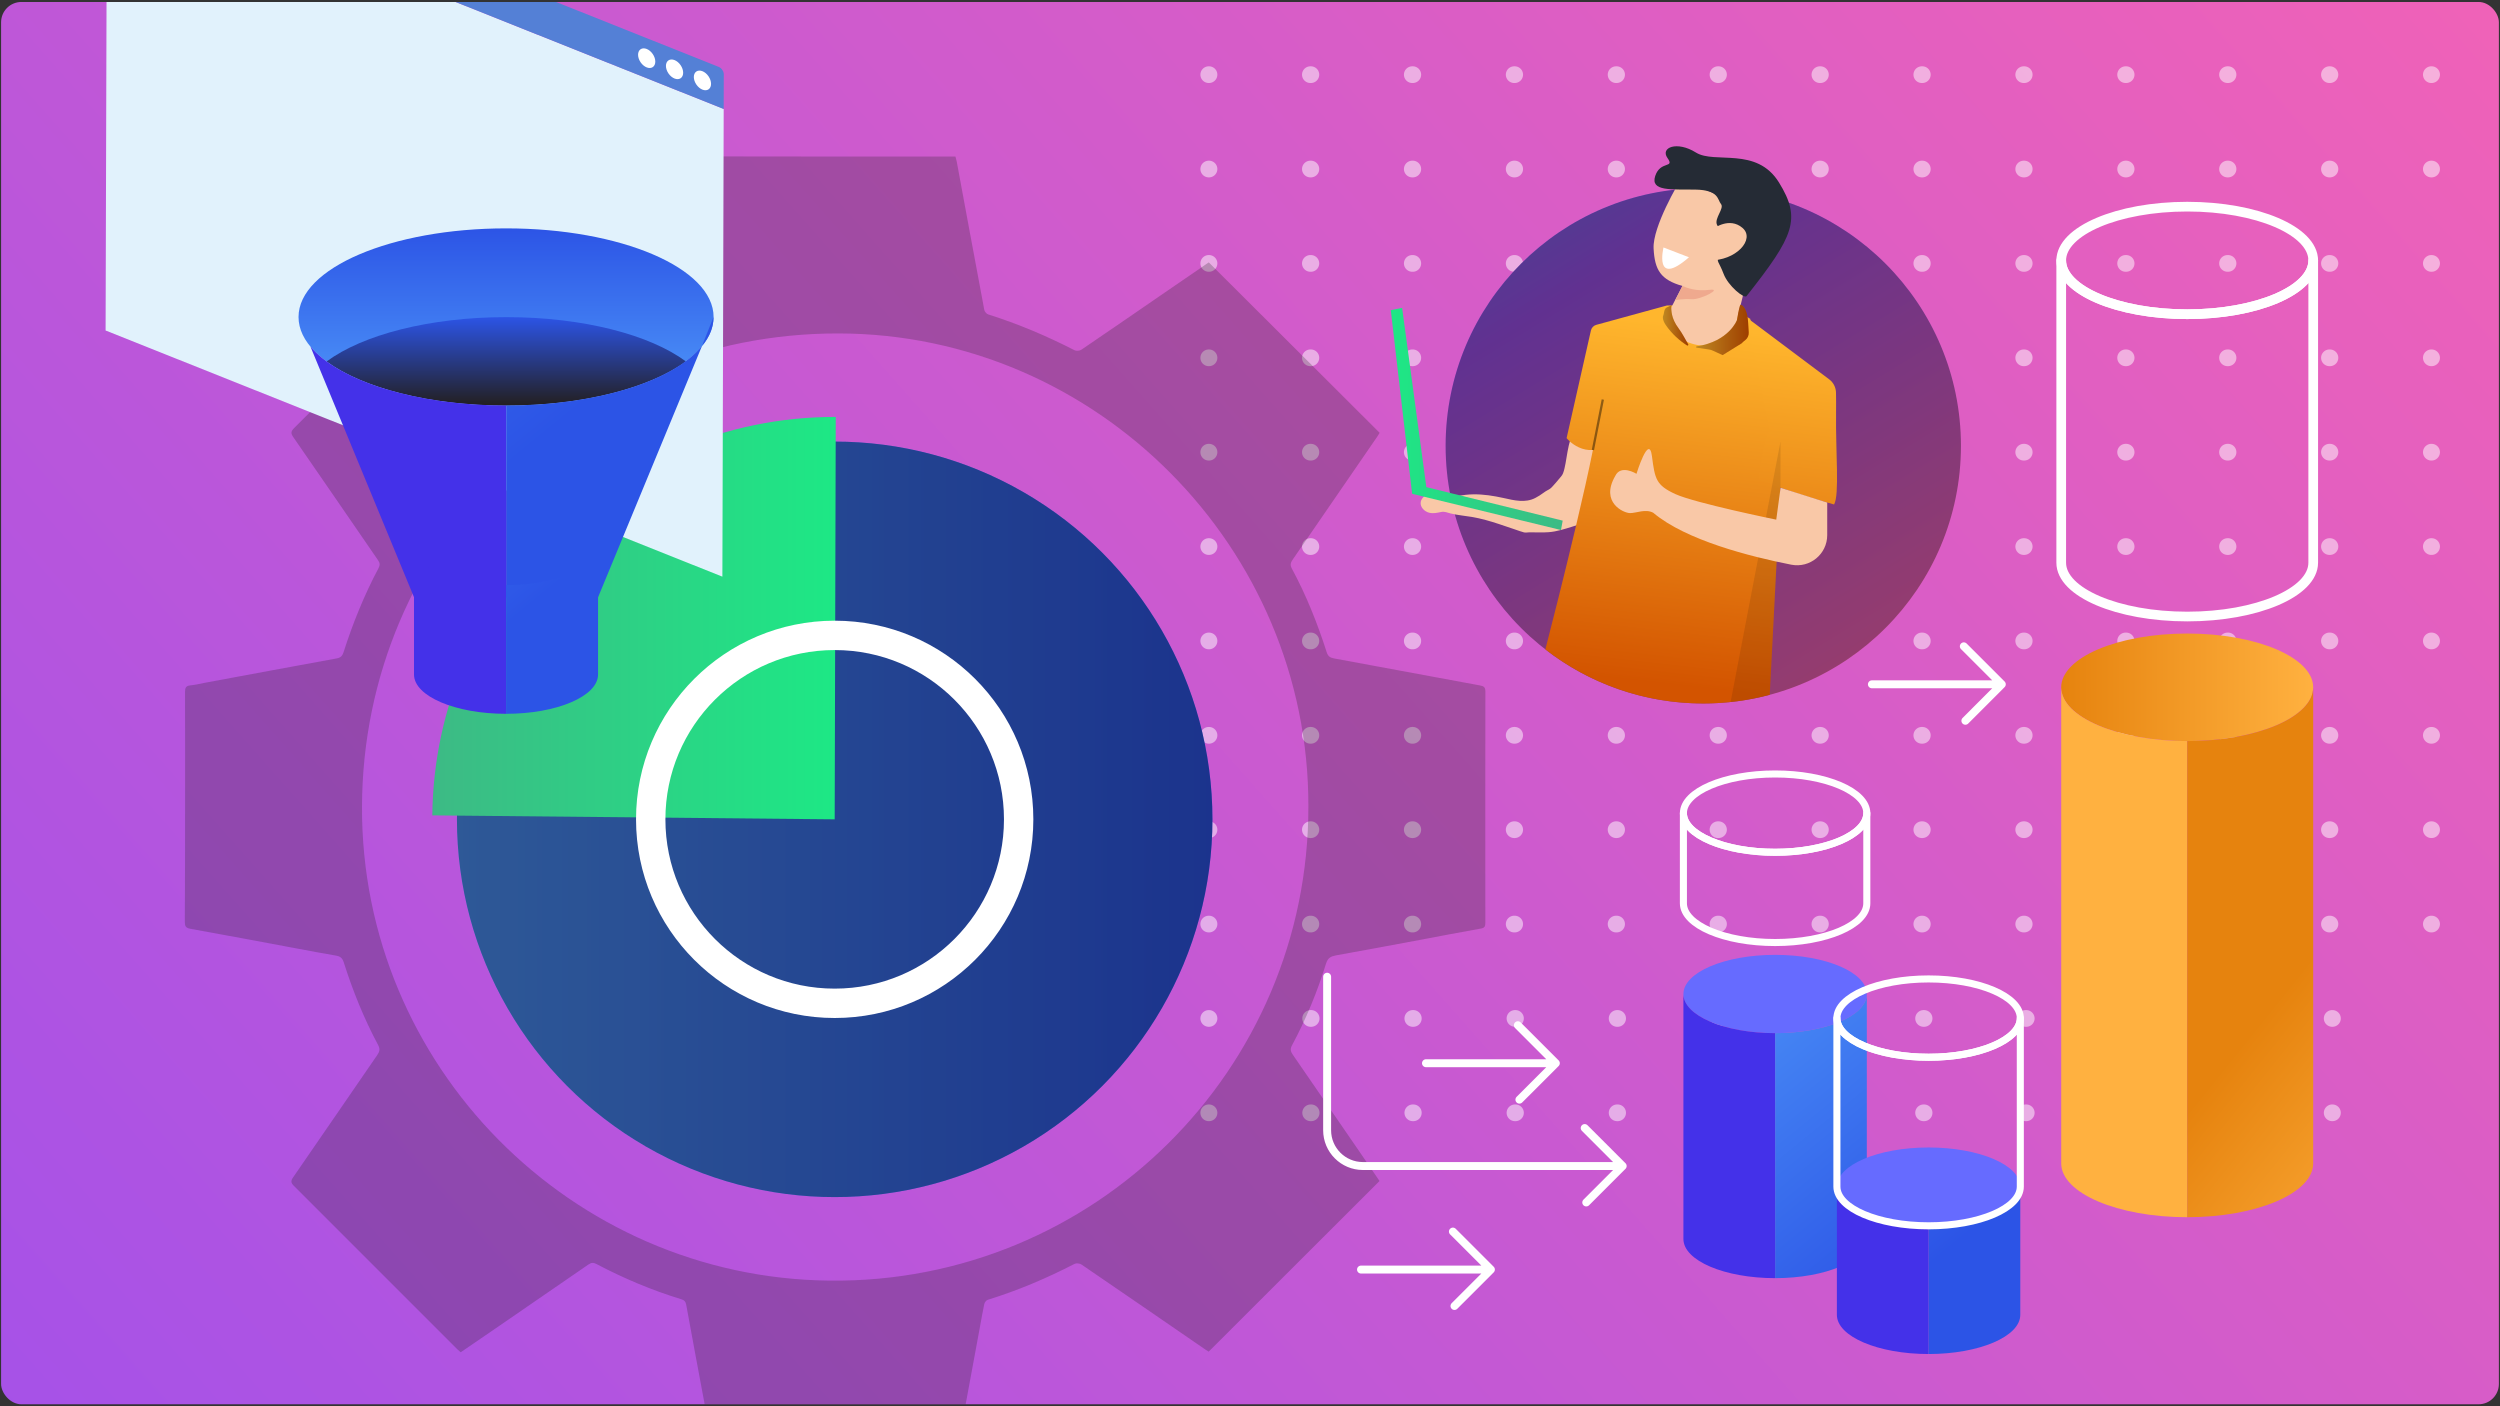 <?xml version="1.0" encoding="UTF-8"?>
<svg id="Layer_1" data-name="Layer 1" xmlns="http://www.w3.org/2000/svg" xmlns:xlink="http://www.w3.org/1999/xlink" viewBox="0 0 800 450">
  <rect x="0" y="0" width="800" height="450" fill="#333333" stroke="none"/>
  <defs>
    <style>
      .cls-1 {
        fill: url(#linear-gradient-2);
      }

      .cls-2 {
        fill: #fff;
      }

      .cls-3 {
        fill: url(#linear-gradient-17);
      }

      .cls-4 {
        fill: #efa98e;
      }

      .cls-5 {
        stroke-width: 2.26px;
      }

      .cls-5, .cls-6, .cls-7 {
        stroke-linejoin: round;
      }

      .cls-5, .cls-6, .cls-7, .cls-8, .cls-9, .cls-10, .cls-11, .cls-12 {
        fill: none;
      }

      .cls-5, .cls-6, .cls-7, .cls-8, .cls-9, .cls-11, .cls-12 {
        stroke: #fff;
      }

      .cls-5, .cls-6, .cls-7, .cls-8, .cls-11, .cls-12 {
        stroke-linecap: round;
      }

      .cls-13 {
        opacity: .5;
      }

      .cls-14 {
        fill: url(#linear-gradient-15);
      }

      .cls-15 {
        fill: #5480d6;
      }

      .cls-16 {
        fill: url(#linear-gradient-18);
      }

      .cls-6 {
        stroke-width: 3.1px;
      }

      .cls-17 {
        fill: url(#linear-gradient-14);
      }

      .cls-18 {
        fill: url(#linear-gradient-6);
      }

      .cls-19 {
        fill: #f9c8a7;
      }

      .cls-20 {
        opacity: .39;
      }

      .cls-21 {
        fill: url(#linear-gradient-11);
      }

      .cls-22 {
        fill: url(#linear-gradient-10);
      }

      .cls-7 {
        stroke-width: 2.54px;
      }

      .cls-8 {
        stroke-dasharray: 0 0 .16 32.53;
      }

      .cls-8, .cls-9, .cls-10, .cls-11, .cls-12 {
        stroke-miterlimit: 10;
      }

      .cls-8, .cls-11, .cls-12 {
        stroke-width: 5.35px;
      }

      .cls-23 {
        fill: url(#linear-gradient-16);
      }

      .cls-9 {
        stroke-width: 9.4px;
      }

      .cls-24 {
        fill: #666bff;
      }

      .cls-25 {
        fill: url(#linear-gradient-5);
      }

      .cls-26 {
        opacity: .1;
      }

      .cls-27 {
        fill: #e1f2fc;
      }

      .cls-10 {
        opacity: .42;
        stroke: #000;
        stroke-width: .73px;
      }

      .cls-28 {
        fill: url(#linear-gradient-7);
      }

      .cls-11 {
        stroke-dasharray: 0 0 .16 32.45;
      }

      .cls-29 {
        fill: url(#linear-gradient-9);
      }

      .cls-30 {
        fill: #4431e9;
      }

      .cls-31 {
        fill: url(#linear-gradient-3);
      }

      .cls-32 {
        fill: #252b35;
      }

      .cls-33 {
        fill: url(#linear-gradient);
      }

      .cls-34 {
        fill: url(#linear-gradient-19);
      }

      .cls-35 {
        opacity: .25;
      }

      .cls-36 {
        fill: #231f20;
      }

      .cls-37 {
        fill: url(#linear-gradient-4);
      }

      .cls-38 {
        fill: url(#linear-gradient-8);
      }

      .cls-39 {
        fill: url(#linear-gradient-12);
      }

      .cls-40 {
        fill: url(#linear-gradient-13);
      }
    </style>
    <linearGradient id="linear-gradient" x1="1579.92" y1="-820.96" x2="-757.97" y2="1251.51" gradientUnits="userSpaceOnUse">
      <stop offset="0" stop-color="#ffcd4c"/>
      <stop offset=".34" stop-color="#f563b4"/>
      <stop offset=".68" stop-color="#9e50ed"/>
      <stop offset=".99" stop-color="#1aafff"/>
    </linearGradient>
    <linearGradient id="linear-gradient-2" x1="146.21" y1="262.19" x2="387.98" y2="262.19" gradientUnits="userSpaceOnUse">
      <stop offset="0" stop-color="#4b91f7"/>
      <stop offset="1" stop-color="#2c54e6"/>
    </linearGradient>
    <linearGradient id="linear-gradient-3" x1="138.33" y1="197.81" x2="267.44" y2="197.81" gradientUnits="userSpaceOnUse">
      <stop offset="0" stop-color="#3dba85"/>
      <stop offset="1" stop-color="#1de885"/>
    </linearGradient>
    <linearGradient id="linear-gradient-4" x1="161.93" y1="122.84" x2="161.93" y2="72.9" xlink:href="#linear-gradient-2"/>
    <linearGradient id="linear-gradient-5" x1="162.01" y1="129.8" x2="162.01" y2="101.48" gradientUnits="userSpaceOnUse">
      <stop offset="0" stop-color="#231f20"/>
      <stop offset="1" stop-color="#2c54e6"/>
    </linearGradient>
    <linearGradient id="linear-gradient-6" x1="69.85" y1="-.85" x2="180.26" y2="134.84" xlink:href="#linear-gradient-2"/>
    <linearGradient id="linear-gradient-7" x1="217.61" y1="95.13" x2="225.68" y2="105.05" xlink:href="#linear-gradient-2"/>
    <linearGradient id="linear-gradient-8" x1="98.12" y1="105.01" x2="170.17" y2="193.57" xlink:href="#linear-gradient-2"/>
    <linearGradient id="linear-gradient-9" x1="545.04" y1="317.26" x2="616.84" y2="405.49" xlink:href="#linear-gradient-2"/>
    <linearGradient id="linear-gradient-10" x1="659.59" y1="219.93" x2="740.22" y2="219.93" gradientUnits="userSpaceOnUse">
      <stop offset="0" stop-color="#e6830e"/>
      <stop offset="1" stop-color="#ffb140"/>
    </linearGradient>
    <linearGradient id="linear-gradient-11" x1="891.62" y1="320.45" x2="822.79" y2="315.39" xlink:href="#linear-gradient-10"/>
    <linearGradient id="linear-gradient-12" x1="732.73" y1="314.9" x2="799.45" y2="368.53" xlink:href="#linear-gradient-10"/>
    <linearGradient id="linear-gradient-13" x1="553.56" y1="310.33" x2="625.35" y2="398.56" xlink:href="#linear-gradient-2"/>
    <linearGradient id="linear-gradient-14" x1="668.28" y1="344.66" x2="437.46" y2="-33.69" xlink:href="#linear-gradient"/>
    <linearGradient id="linear-gradient-15" x1="482.38" y1="218.63" x2="469.48" y2="103.94" gradientTransform="translate(1011.98) rotate(-180) scale(1 -1)" gradientUnits="userSpaceOnUse">
      <stop offset="0" stop-color="#d35400"/>
      <stop offset="1" stop-color="#ffb62d"/>
    </linearGradient>
    <linearGradient id="linear-gradient-16" x1="449.25" y1="224.71" x2="436.1" y2="107.81" xlink:href="#linear-gradient-15"/>
    <linearGradient id="linear-gradient-17" x1="452.38" y1="105.57" x2="469.24" y2="105.57" xlink:href="#linear-gradient-15"/>
    <linearGradient id="linear-gradient-18" x1="471.72" y1="104.16" x2="479.87" y2="104.16" xlink:href="#linear-gradient-15"/>
    <linearGradient id="linear-gradient-19" x1="511.92" y1="134.07" x2="566.94" y2="134.07" gradientTransform="translate(1011.98) rotate(-180) scale(1 -1)" xlink:href="#linear-gradient-3"/>
  </defs>
  <g>
    <rect class="cls-33" x=".35" y=".63" width="799.29" height="448.74" rx="6.5" ry="6.5"/>
    <g class="cls-13">
      <g>
        <line class="cls-12" x1="778.11" y1="23.89" x2="778.03" y2="23.89"/>
        <line class="cls-11" x1="745.58" y1="23.89" x2="403.1" y2="23.89"/>
        <line class="cls-12" x1="386.88" y1="23.89" x2="386.8" y2="23.89"/>
      </g>
      <g>
        <line class="cls-12" x1="778.11" y1="54.09" x2="778.03" y2="54.09"/>
        <line class="cls-11" x1="745.58" y1="54.09" x2="403.1" y2="54.09"/>
        <line class="cls-12" x1="386.88" y1="54.09" x2="386.8" y2="54.09"/>
      </g>
      <g>
        <line class="cls-12" x1="778.11" y1="84.29" x2="778.03" y2="84.29"/>
        <polyline class="cls-11" points="745.58 84.29 646.49 84.29 403.1 84.29"/>
        <line class="cls-12" x1="386.88" y1="84.29" x2="386.8" y2="84.29"/>
      </g>
      <g>
        <line class="cls-12" x1="778.11" y1="114.5" x2="778.03" y2="114.5"/>
        <line class="cls-11" x1="745.58" y1="114.5" x2="403.1" y2="114.5"/>
        <line class="cls-12" x1="386.88" y1="114.5" x2="386.8" y2="114.5"/>
      </g>
      <g>
        <line class="cls-12" x1="778.11" y1="144.7" x2="778.03" y2="144.7"/>
        <line class="cls-11" x1="745.58" y1="144.7" x2="403.1" y2="144.7"/>
        <line class="cls-12" x1="386.88" y1="144.7" x2="386.8" y2="144.7"/>
      </g>
      <g>
        <line class="cls-12" x1="778.11" y1="174.9" x2="778.03" y2="174.9"/>
        <line class="cls-11" x1="745.58" y1="174.9" x2="403.1" y2="174.9"/>
        <line class="cls-12" x1="386.88" y1="174.9" x2="386.8" y2="174.9"/>
      </g>
      <g>
        <line class="cls-12" x1="778.11" y1="205.1" x2="778.03" y2="205.1"/>
        <line class="cls-11" x1="745.58" y1="205.1" x2="403.1" y2="205.1"/>
        <line class="cls-12" x1="386.88" y1="205.1" x2="386.8" y2="205.1"/>
      </g>
      <g>
        <line class="cls-12" x1="778.11" y1="235.3" x2="778.03" y2="235.3"/>
        <line class="cls-11" x1="745.58" y1="235.3" x2="403.1" y2="235.3"/>
        <line class="cls-12" x1="386.88" y1="235.3" x2="386.8" y2="235.3"/>
      </g>
      <g>
        <line class="cls-12" x1="778.11" y1="265.5" x2="778.03" y2="265.5"/>
        <line class="cls-11" x1="745.58" y1="265.5" x2="403.1" y2="265.5"/>
        <line class="cls-12" x1="386.88" y1="265.5" x2="386.8" y2="265.5"/>
      </g>
      <g>
        <line class="cls-12" x1="778.11" y1="295.7" x2="778.03" y2="295.7"/>
        <line class="cls-11" x1="745.58" y1="295.7" x2="403.1" y2="295.7"/>
        <line class="cls-12" x1="386.88" y1="295.7" x2="386.8" y2="295.7"/>
      </g>
      <g>
        <line class="cls-12" x1="746.38" y1="325.9" x2="746.3" y2="325.9"/>
        <line class="cls-8" x1="713.78" y1="325.9" x2="403.14" y2="325.9"/>
        <line class="cls-12" x1="386.88" y1="325.9" x2="386.8" y2="325.9"/>
      </g>
      <g>
        <line class="cls-12" x1="746.38" y1="356.1" x2="746.3" y2="356.1"/>
        <line class="cls-8" x1="713.78" y1="356.1" x2="403.14" y2="356.1"/>
        <line class="cls-12" x1="386.88" y1="356.1" x2="386.8" y2="356.1"/>
      </g>
    </g>
    <g>
      <circle class="cls-1" cx="267.1" cy="262.19" r="120.88"/>
      <g class="cls-35">
        <path class="cls-36" d="m475.32,221.28c0-1.34-.48-1.72-1.71-1.94-15.56-2.86-31.12-5.78-46.68-8.64-1.24-.23-1.96-.64-2.38-1.96-2.96-9.28-6.56-18.3-11.2-26.88-.66-1.23-.23-2,.41-2.93,9.02-13.09,18.02-26.19,27.02-39.29.27-.4.51-.81.71-1.14-18.23-18.18-36.39-36.31-54.68-54.54-4.5,3.09-9.18,6.29-13.86,9.5-8.96,6.16-17.92,12.34-26.92,18.45-.54.37-1.64.45-2.21.15-8.89-4.56-18.05-8.44-27.58-11.44-.53-.17-1.15-.88-1.26-1.42-2.98-15.85-5.9-31.71-8.84-47.57-.09-.46-.24-.92-.4-1.54h-1.81c-24.51,0-49.01.02-73.52-.04-1.53,0-1.9.61-2.13,1.89-2.31,12.66-4.64,25.31-6.98,37.96-.57,3.09-1.13,6.18-1.82,9.24-.14.59-.79,1.33-1.36,1.52-9.36,2.96-18.39,6.71-27.05,11.29-1.23.65-2.03.43-3.07-.29-13.08-9.03-26.18-18.01-39.28-27-.4-.27-.82-.51-1.6-1.01-1.74,1.85-3.46,3.78-5.29,5.61-15.88,15.92-31.78,31.84-47.71,47.72-1,1-1.14,1.63-.3,2.85,9.08,13.11,18.09,26.28,27.14,39.42.63.9.7,1.56.16,2.57-4.58,8.61-8.22,17.62-11.19,26.9-.38,1.18-.93,1.74-2.18,1.97-14.01,2.55-28.02,5.17-42.03,7.77-1.6.29-3.19.72-4.8.86-1.46.14-1.71.82-1.71,2.12.04,12.35.03,24.69.02,37.03-.01,12.16-.02,24.33-.09,36.49-.01,1.36.26,1.98,1.77,2.25,11.41,2.04,22.8,4.21,34.2,6.33,4.16.77,8.31,1.57,12.48,2.27,1.36.23,2,.84,2.42,2.17,2.89,9.11,6.46,17.96,10.97,26.39.68,1.27.54,2.1-.24,3.22-8.99,13.03-17.92,26.11-26.92,39.13-.78,1.12-.79,1.75.19,2.72,17.46,17.42,34.89,34.88,52.32,52.32.3.3.63.56,1.09.97,3.66-2.51,7.34-5.01,11.01-7.53,9.96-6.84,19.93-13.68,29.87-20.56.91-.63,1.6-.67,2.59-.14,8.68,4.57,17.69,8.37,27.07,11.24.98.3,1.44.71,1.63,1.79,1.93,10.62,3.92,21.24,5.9,31.85h83.52c1.54-8.33,3.08-16.68,4.62-25.01.44-2.37.83-4.76,1.35-7.11.12-.52.64-1.19,1.12-1.33,9.61-2.97,18.82-6.89,27.76-11.49.57-.29,1.67-.16,2.23.22,13.18,8.99,26.32,18.05,39.47,27.09.45.3.92.58,1.22.78,18.21-18.19,36.37-36.33,54.67-54.61-1.97-2.88-4.07-5.96-6.18-9.04-7.18-10.46-14.36-20.93-21.57-31.37-.69-1-.91-1.78-.29-2.94,4.5-8.38,8.11-17.14,10.92-26.22.57-1.87,1.6-2.34,3.24-2.64,9.04-1.62,18.06-3.31,27.09-4.99,6.41-1.2,12.81-2.46,19.23-3.58,1.22-.22,1.42-.75,1.42-1.8-.02-24.69-.03-49.38.01-74.06Zm-209.87,188.52c-82.68-.89-149.88-68.75-149.61-151.63.26-84.3,67.9-151.62,152.48-151.47,82.58.14,150.52,68.51,150.36,151.32.13,84.42-68.7,152.7-153.23,151.78Z"/>
      </g>
      <circle class="cls-20" cx="267.1" cy="262.19" r="120.88"/>
      <path class="cls-31" d="m267.1,262.19l.34-128.77c-.11,0-.23,0-.34,0-70.16,0-128.07,57.34-128.76,127.5l128.76,1.27Z"/>
      <circle class="cls-9" cx="267.1" cy="262.19" r="58.87"/>
      <g>
        <polygon class="cls-27" points="231.58 34.87 231.54 50.05 231.37 111.07 231.29 138.55 231.27 146.7 231.16 184.53 199.36 171.84 190.81 168.43 182.75 165.21 161.96 156.91 156.58 154.77 109.73 136.07 99.23 131.88 33.79 105.76 34.09 .63 145.78 .63 231.58 34.87"/>
        <path class="cls-15" d="m231.61,23.77l-.03,11.1L145.78.63h32.15l52.07,20.78c.89.36,1.61,1.41,1.61,2.36Z"/>
        <ellipse class="cls-2" cx="224.78" cy="25.74" rx="2.35" ry="3.46" transform="translate(25.03 131.98) rotate(-34.54)"/>
        <ellipse class="cls-2" cx="215.86" cy="22.18" rx="2.35" ry="3.46" transform="translate(25.47 126.3) rotate(-34.54)"/>
        <ellipse class="cls-2" cx="206.94" cy="18.62" rx="2.35" ry="3.46" transform="translate(25.92 120.61) rotate(-34.54)"/>
      </g>
      <g>
        <path class="cls-37" d="m228.35,101.45c0,15.64-29.75,28.34-66.39,28.34s-66.43-12.7-66.43-28.34,29.75-28.37,66.43-28.37,66.39,12.7,66.39,28.37Z"/>
        <path class="cls-25" d="m219.5,115.67c-11.48,8.45-32.92,14.13-57.46,14.13s-46.04-5.68-57.52-14.13c11.48-8.52,32.92-14.19,57.52-14.19s45.98,5.68,57.46,14.19Z"/>
        <path class="cls-30" d="m161.97,129.76v61.37h-29.48l-33.15-80.23c9.15,10.97,33.74,18.86,62.63,18.86Z"/>
        <path class="cls-18" d="m224.66,110.65l-33.28,80.48h-29.41v-61.37c29.08,0,53.74-7.95,62.69-19.11Z"/>
        <path class="cls-28" d="m228.32,101.44c0,3.22-1.26,6.37-3.66,9.21l3.66-9.21Z"/>
        <path class="cls-30" d="m161.94,187.23v41.19c-16.27,0-29.46-5.63-29.46-12.58v-41.17c0,6.93,13.19,12.56,29.46,12.56Z"/>
        <path class="cls-38" d="m191.38,174.67v41.17c0,6.95-13.19,12.58-29.44,12.58v-41.19c16.25,0,29.44-5.63,29.44-12.56Z"/>
      </g>
    </g>
    <g>
      <g>
        <path class="cls-24" d="m597.38,318.09c0,6.91-13.14,12.52-29.34,12.52s-29.35-5.61-29.35-12.52,13.14-12.54,29.35-12.54,29.34,5.61,29.34,12.54Z"/>
        <path class="cls-30" d="m568.04,330.61v78.4c-16.21,0-29.35-5.61-29.35-12.54v-78.38c0,6.91,13.14,12.52,29.35,12.52Z"/>
        <path class="cls-29" d="m597.38,318.09v78.38c0,6.93-13.14,12.54-29.34,12.54v-78.4c16.19,0,29.34-5.61,29.34-12.52Z"/>
        <g>
          <path class="cls-5" d="m597.38,260.21c0,6.91-13.14,12.52-29.34,12.52s-29.35-5.61-29.35-12.52,13.14-12.54,29.35-12.54,29.34,5.61,29.34,12.54Z"/>
          <path class="cls-5" d="m597.38,260.21v28.86c0,6.93-13.14,12.54-29.34,12.54s-29.35-5.61-29.35-12.54v-28.86c0,6.91,13.14,12.52,29.35,12.52s29.34-5.61,29.34-12.52Z"/>
        </g>
        <path class="cls-22" d="m740.22,219.95c0,9.49-18.06,17.2-40.31,17.2s-40.33-7.71-40.33-17.2,18.06-17.22,40.33-17.22,40.31,7.71,40.31,17.22Z"/>
        <path class="cls-21" d="m699.92,237.15v152.36c-22.27,0-40.33-7.71-40.33-17.22v-152.34c0,9.49,18.06,17.2,40.33,17.2Z"/>
        <path class="cls-39" d="m740.22,219.95v152.34c0,9.51-18.06,17.22-40.31,17.22v-152.36c22.25,0,40.31-7.71,40.31-17.2Z"/>
        <g>
          <path class="cls-6" d="m740.23,83.35c0,9.49-18.06,17.2-40.31,17.2s-40.33-7.71-40.33-17.2,18.06-17.22,40.33-17.22,40.31,7.71,40.31,17.22Z"/>
          <path class="cls-6" d="m740.23,83.35v96.72c0,9.51-18.06,17.22-40.31,17.22s-40.33-7.71-40.33-17.22v-96.72c0,9.49,18.06,17.2,40.33,17.2s40.31-7.71,40.31-17.2Z"/>
        </g>
        <path class="cls-24" d="m646.49,379.73c0,6.91-13.14,12.52-29.34,12.52s-29.35-5.61-29.35-12.52,13.14-12.54,29.35-12.54,29.34,5.61,29.34,12.54Z"/>
        <path class="cls-30" d="m617.15,392.25v41.04c-16.21,0-29.35-5.61-29.35-12.54v-41.02c0,6.91,13.14,12.52,29.35,12.52Z"/>
        <path class="cls-40" d="m646.49,379.73v41.02c0,6.93-13.14,12.54-29.34,12.54v-41.04c16.19,0,29.34-5.61,29.34-12.52Z"/>
        <g>
          <path class="cls-5" d="m646.5,325.8c0,6.91-13.14,12.52-29.34,12.52s-29.35-5.61-29.35-12.52,13.14-12.54,29.35-12.54,29.34,5.61,29.34,12.54Z"/>
          <path class="cls-5" d="m646.5,325.8v53.92c0,6.93-13.14,12.54-29.34,12.54s-29.35-5.61-29.35-12.54v-53.92c0,6.91,13.14,12.52,29.35,12.52s29.34-5.61,29.34-12.52Z"/>
        </g>
      </g>
      <path class="cls-7" d="m424.68,312.55v49.13c0,6.32,5.13,11.45,11.45,11.45h83.13l-12.16-12.16,12.16,12.16-11.66,11.66"/>
      <polyline class="cls-7" points="456.31 340.23 497.87 340.23 485.71 328.07 497.87 340.23 486.21 351.89"/>
      <polyline class="cls-7" points="435.52 406.26 477.09 406.26 464.93 394.1 477.09 406.26 465.43 417.92"/>
      <polyline class="cls-7" points="599.01 218.98 640.58 218.98 628.42 206.82 640.58 218.98 628.92 230.65"/>
    </g>
  </g>
  <g>
    <circle class="cls-17" cx="545.05" cy="142.66" r="82.45"/>
    <circle class="cls-20" cx="545.05" cy="142.66" r="82.45"/>
    <g>
      <g>
        <path class="cls-19" d="m467.01,159.27c-1.71-.72-3.44-1.44-5.27-1.73s-3.8-.13-5.38.84c-.84.51-1.58,1.31-1.73,2.28-.26,1.6,1.2,3.07,2.78,3.43,1.27.29,2.49.01,3.73-.25,1.16-.25,1.91.19,3.07.47,2.23.55,4.53.73,6.79,1.11,2.95.5,5.83,1.34,8.66,2.27,1.78.58,3.55,1.2,5.33,1.8.88.3,1.77.64,2.67.87.23.06.46.07.68.06.35-.01.7-.08,1.08-.08,2.04-.03,4.12.13,6.15-.04,2.57-.19,5.05-1,7.52-1.76,2.97-.92,6.15-1.88,8.09-4.3,1.03-1.28,1.62-2.84,2.14-4.39,1.6-4.72,2.85-9.56,3.72-14.47.4-2.26.7-4.65-.11-6.79-1.81-4.74-8.08-5.61-11.79-2.51-3.3,2.75-3.55,9.93-4.5,13.8-.13.52-.25,1.05-.46,1.55-.16.4-.37.76-.65,1.07-.48.54-2.95,3.62-3.59,3.95-2.14,1.11-2.48,1.78-4.63,2.89-3.25,1.69-6.81.77-10.19.02-3.2-.7-6.46-1.23-9.73-1.17-3.27.06-6.58.72-9.46,2.29-.71.39-1.49,1.01-1.37,1.81.1.68.8,1.08,1.44,1.33.04.02.08.03.12.05l4.87-4.4Z"/>
        <path class="cls-14" d="m494.51,207.81c13.96,10.85,31.5,17.3,50.54,17.3,7.35,0,14.48-.96,21.26-2.77l3.43-66.26.04-.65-9.62-52.93-.09-.48c-.23-.16-.48-.31-.76-.45-.83-.45-1.83-.85-2.95-1.2-.08-.02-.16-.04-.24-.07-6.55-1.97-16.92-2.43-20.96-2.54-.12,0-.25,0-.36,0h-.18c-.74-.02-1.15-.02-1.15-.02l-22.66,6.21c-.85.23-1.51.92-1.71,1.78l-7.79,34.48s.37.45,1.04,1.05c1.35,1.21,3.97,2.98,7.38,2.75-1.4,6.96-3.34,15.52-5.38,24.15-3.92,16.54-8.21,33.35-9.84,39.67Z"/>
        <path class="cls-23" d="m559.12,101.73l26.21,19.65c1.35,1.01,2.16,2.59,2.19,4.28s.05,4.15.02,6.43c-.16,12.79,1.14,26.14-.63,29.34,0,0-15.07-4.09-24.09-8.07,0,0,.97-11.45,3.42-15.73l-7.12-35.9Z"/>
        <g>
          <path class="cls-19" d="m537.84,57.5c-.57.74-9.04,15.05-8.69,22,.35,6.95,2.3,10.03,9.22,12.01l-4.52,8.72s-.46,8.76,10.03,10.28c6.71.97,10.76-3.12,10.76-3.12l9.47-39.09-26.27-10.8Z"/>
          <path class="cls-32" d="m558.9,94.76c-.72.92-5.87-3.2-7.36-7.16-1.49-3.95-2.46-3.96-1.41-5.48,1.05-1.52,1.96.16,4.39-1.89,2.43-2.05,4.41-6.04.76-7.51-3.65-1.46-4.97,1.2-5.86-.83-.89-2.03,2.44-5.23,1.29-6.61-1.15-1.37-.58-4.49-8.22-4.61-7.63-.12-14.46.63-12.82-4.36,1.64-4.99,6.34-2.35,3.93-5.74-2.41-3.39,3.05-5.55,9.08-1.77,6.03,3.79,19.41-2.05,26.61,9.62,7.19,11.67,4.83,17.04-10.39,36.33Z"/>
          <path class="cls-4" d="m538.38,91.52c1.31.55,4.38,1.79,8.7,1.22,4.33-.56-2.85,3.21-5.71,3.01-2.86-.2-5.26.3-5.26.3l2.27-4.53Z"/>
          <path class="cls-19" d="m548.4,73.12s5-3.79,9.19-.2c4.2,3.59-2.05,10.67-10.8,10.39-8.75-.28,1.61-10.19,1.61-10.19Z"/>
        </g>
        <g>
          <path class="cls-3" d="m557.04,97.52c1.33.41,2.19,2.83,2.34,5.39l.21,3.45c.06.95-.35,1.87-1.1,2.47l-.65.52c-.19.15-.36.32-.51.51l-6.1,3.78-3.12-1.44c-.38-.18-.79-.3-1.21-.36l-3.99-.58c-.25-.04-.25-.39,0-.43,10.35-1.54,12.91-8.38,12.91-8.38,0,0,.79-5.07,1.2-4.94Z"/>
          <path class="cls-16" d="m540.23,110.18c.14.24-.14.5-.37.36-2.57-1.63-4.83-3.76-6.61-6.24-.6-.84-1.16-1.74-1.13-2.82,0-.35.22-.66.27-1.01.36-2.31.78-1.88,2.4-2.74.04,1.54-.12,4.03,2.38,7.37,1.18,1.58,2.06,3.38,3.05,5.08Z"/>
        </g>
        <g class="cls-35">
          <path d="m557.04,97.52c1.33.41,2.19,2.83,2.34,5.39l.21,3.45c.06.95-.35,1.87-1.1,2.47l-.65.52c-.19.15-.36.32-.51.51l-6.1,3.78-3.12-1.44c-.38-.18-.79-.3-1.21-.36l-3.99-.58c-.25-.04-.25-.39,0-.43,10.35-1.54,12.91-8.38,12.91-8.38,0,0,.79-5.07,1.2-4.94Z"/>
          <path d="m540.23,110.18c.14.24-.14.5-.37.36-2.57-1.63-4.83-3.76-6.61-6.24-.6-.84-1.16-1.74-1.13-2.82,0-.35.22-.66.27-1.01.36-2.31.78-1.88,2.4-2.74.04,1.54-.12,4.03,2.38,7.37,1.18,1.58,2.06,3.38,3.05,5.08Z"/>
        </g>
        <polygon class="cls-34" points="451.88 158.02 445.05 99.24 448.68 98.52 456.43 155.88 500.06 166.6 499.52 169.61 451.88 158.02"/>
      </g>
      <path class="cls-2" d="m540.47,82.33l-8.15-3.14s-3.17,12.99,8.15,3.14Z"/>
    </g>
    <path class="cls-26" d="m553.8,224.66c4.28-.45,8.45-1.23,12.5-2.31h0l3.46-66.25v-14.81s-15.97,83.37-15.97,83.37Z"/>
    <line class="cls-10" x1="509.73" y1="144" x2="512.9" y2="127.85"/>
    <path class="cls-19" d="m584.71,160.82v10.42c0,6.08-5.55,10.63-11.51,9.46-13-2.56-33.71-7.79-44.15-16.61-2.48-1.34-5.34.1-7.43.1s-9.62-3.43-4.76-11.86c1.81-3.86,6.81-.71,6.81-.71,0,0,4-13,4.95-5.67.95,7.34,1.29,9.29,7.48,12.15,6.19,2.86,32.3,8.19,32.3,8.19l1.38-10.2"/>
  </g>
</svg>